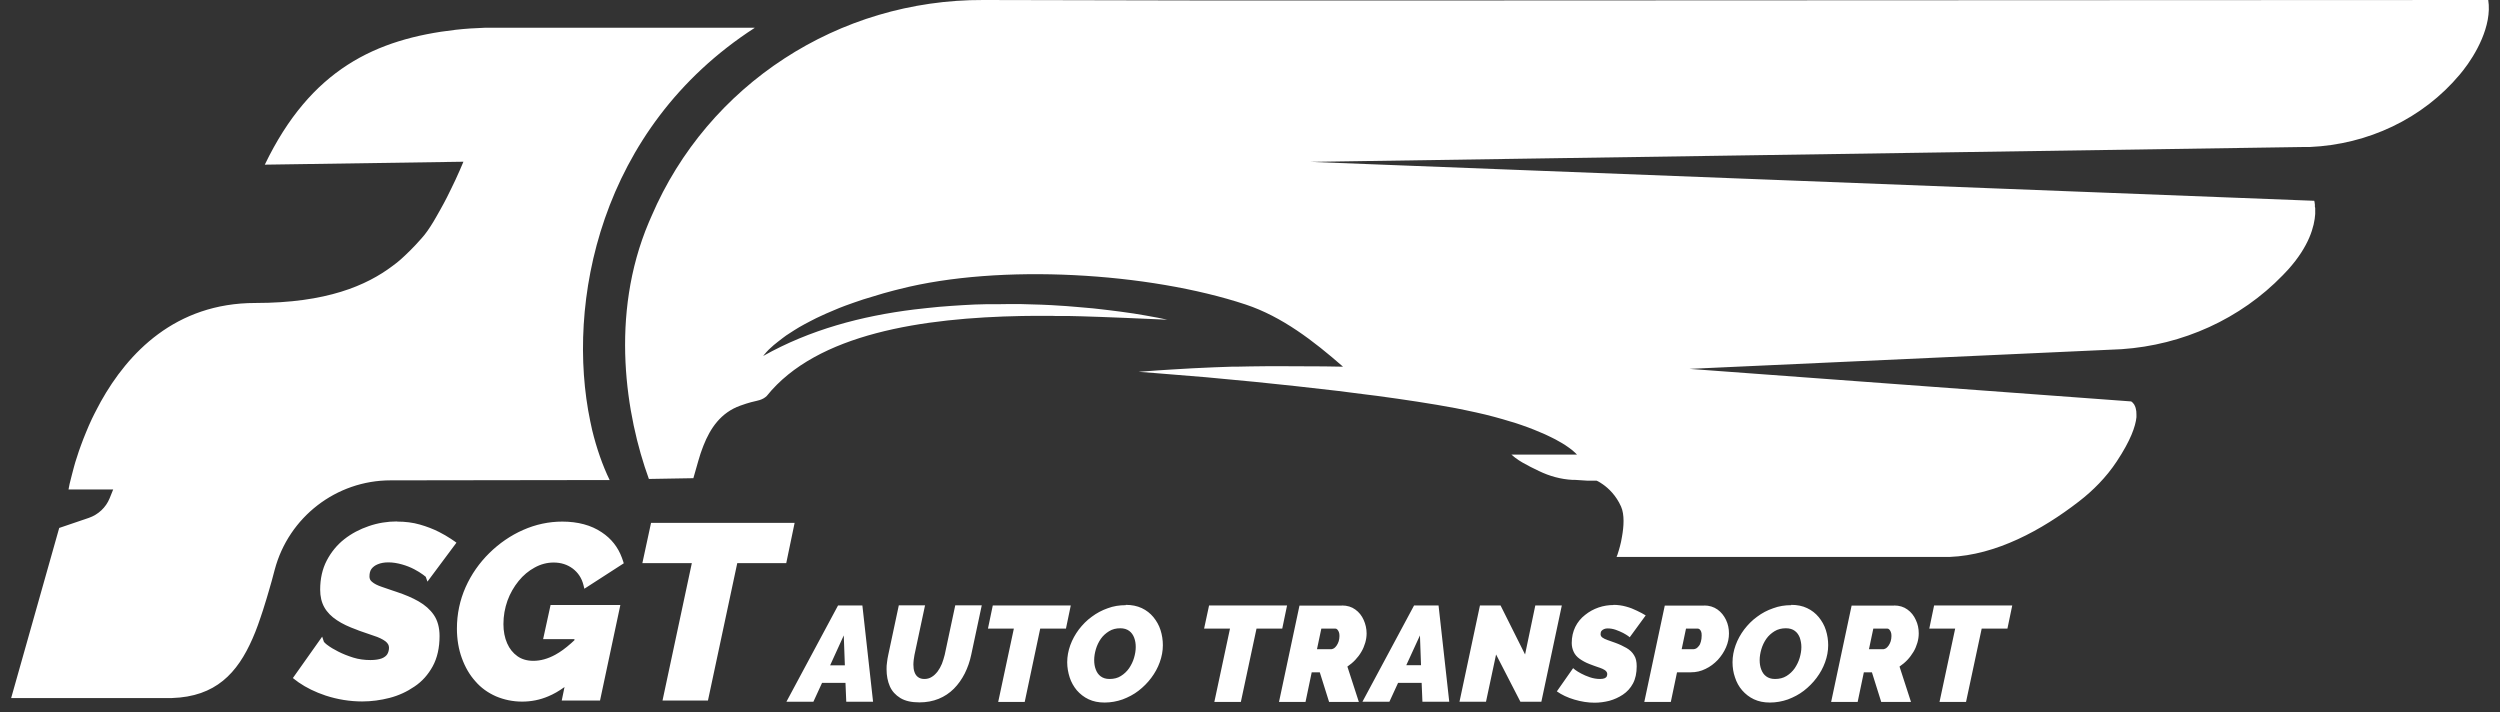 <svg width="193" height="55" viewBox="0 0 193 55" fill="none" xmlns="http://www.w3.org/2000/svg">
  <rect x="0" y="0" width="193" height="55" fill="#333333" stroke="none"/>
  <path fill-rule="evenodd" clip-rule="evenodd" d="M86.912 46.695C87.379 46.695 87.786 46.779 88.145 46.946C88.504 47.114 88.804 47.353 89.043 47.641C89.283 47.94 89.474 48.263 89.594 48.646C89.713 49.017 89.773 49.412 89.773 49.807C89.773 50.25 89.69 50.693 89.534 51.124C89.378 51.555 89.163 51.95 88.876 52.333C88.6 52.704 88.265 53.039 87.894 53.326C87.523 53.614 87.104 53.829 86.661 53.997C86.218 54.152 85.751 54.236 85.273 54.236C84.794 54.236 84.399 54.152 84.04 53.985C83.681 53.817 83.381 53.578 83.13 53.291C82.891 53.003 82.699 52.668 82.579 52.297C82.46 51.926 82.388 51.531 82.388 51.124C82.388 50.681 82.472 50.238 82.627 49.807C82.783 49.376 83.01 48.969 83.286 48.598C83.573 48.227 83.896 47.892 84.279 47.617C84.662 47.329 85.069 47.114 85.512 46.958C85.955 46.791 86.422 46.719 86.901 46.719M138.288 46.695C138.754 46.695 139.161 46.779 139.508 46.946C139.868 47.114 140.167 47.353 140.406 47.641C140.646 47.94 140.837 48.263 140.957 48.646C141.077 49.029 141.136 49.412 141.136 49.807C141.136 50.25 141.053 50.693 140.897 51.124C140.741 51.555 140.526 51.95 140.239 52.333C139.963 52.704 139.628 53.039 139.257 53.326C138.886 53.614 138.467 53.829 138.024 53.997C137.581 54.152 137.114 54.236 136.636 54.236C136.157 54.236 135.762 54.152 135.403 53.985C135.044 53.817 134.744 53.578 134.493 53.291C134.242 53.003 134.062 52.668 133.942 52.297C133.811 51.926 133.751 51.531 133.751 51.124C133.751 50.681 133.835 50.238 133.99 49.807C134.146 49.376 134.373 48.969 134.649 48.598C134.936 48.227 135.259 47.892 135.642 47.617C136.025 47.329 136.432 47.114 136.887 46.958C137.33 46.791 137.797 46.719 138.276 46.719M71.411 46.743L70.597 50.561C70.573 50.693 70.55 50.825 70.538 50.944C70.526 51.064 70.514 51.184 70.514 51.303C70.514 51.519 70.538 51.71 70.597 51.878C70.657 52.046 70.741 52.177 70.873 52.273C71.004 52.369 71.16 52.417 71.364 52.417C71.567 52.417 71.759 52.369 71.926 52.261C72.094 52.165 72.237 52.022 72.381 51.842C72.513 51.663 72.62 51.471 72.716 51.244C72.8 51.016 72.872 50.789 72.932 50.549L73.746 46.731H75.792L74.978 50.549C74.871 51.064 74.703 51.543 74.476 51.998C74.248 52.441 73.973 52.836 73.638 53.171C73.303 53.506 72.908 53.769 72.465 53.949C72.022 54.128 71.531 54.224 70.981 54.224C70.37 54.224 69.879 54.116 69.508 53.889C69.137 53.661 68.862 53.362 68.694 52.979C68.527 52.596 68.443 52.153 68.443 51.675C68.443 51.495 68.443 51.315 68.479 51.124C68.503 50.932 68.527 50.753 68.575 50.549L69.388 46.731H71.435L71.411 46.743ZM124.546 46.695C124.893 46.695 125.228 46.743 125.528 46.827C125.839 46.91 126.114 47.018 126.377 47.15C126.629 47.27 126.856 47.389 127.048 47.509L125.815 49.197L125.695 49.101C125.599 49.029 125.468 48.957 125.3 48.862C125.133 48.778 124.941 48.694 124.738 48.622C124.534 48.55 124.319 48.514 124.115 48.514C124.019 48.514 123.924 48.526 123.84 48.562C123.756 48.598 123.684 48.646 123.636 48.706C123.588 48.766 123.564 48.85 123.564 48.957C123.564 49.065 123.612 49.149 123.708 49.221C123.804 49.292 123.936 49.352 124.103 49.412L124.474 49.544L124.678 49.616C125.013 49.735 125.312 49.879 125.563 50.023C125.815 50.166 126.018 50.358 126.15 50.585C126.294 50.801 126.353 51.088 126.353 51.435C126.353 51.962 126.258 52.405 126.066 52.764C125.875 53.123 125.611 53.41 125.288 53.626C124.965 53.841 124.618 53.997 124.235 54.104C123.852 54.2 123.469 54.248 123.098 54.248C122.583 54.248 122.068 54.164 121.542 54.009C121.015 53.853 120.56 53.638 120.189 53.374L121.446 51.579L121.47 51.603L121.601 51.71C121.709 51.794 121.865 51.89 122.068 51.998C122.272 52.105 122.487 52.201 122.739 52.285C122.99 52.369 123.253 52.417 123.529 52.417C123.696 52.417 123.804 52.393 123.888 52.357C123.96 52.321 124.019 52.273 124.043 52.213C124.067 52.153 124.079 52.093 124.079 52.034C124.079 51.914 124.007 51.806 123.876 51.722C123.78 51.663 123.66 51.603 123.517 51.555L123.373 51.507C123.169 51.435 122.954 51.363 122.715 51.267C122.403 51.148 122.152 51.004 121.949 50.861C121.745 50.717 121.589 50.537 121.494 50.334C121.398 50.13 121.338 49.903 121.338 49.64C121.338 49.173 121.434 48.766 121.613 48.395C121.793 48.036 122.044 47.724 122.368 47.473C122.679 47.222 123.026 47.03 123.409 46.898C123.792 46.767 124.187 46.707 124.582 46.707M43.402 40.267C44.611 40.267 45.64 40.542 46.454 41.093C47.196 41.584 47.711 42.242 48.01 43.056L48.106 43.331L48.154 43.487L45.114 45.45L45.042 45.163C44.91 44.624 44.623 44.205 44.216 43.894C43.797 43.583 43.306 43.427 42.743 43.427C42.229 43.427 41.738 43.559 41.283 43.81C40.816 44.062 40.397 44.409 40.038 44.852C39.679 45.294 39.38 45.809 39.176 46.372C38.973 46.946 38.865 47.545 38.865 48.179C38.865 48.73 38.961 49.233 39.152 49.664C39.332 50.083 39.607 50.418 39.943 50.657C40.278 50.897 40.697 51.016 41.175 51.016C41.726 51.016 42.289 50.861 42.863 50.549C43.258 50.334 43.653 50.047 44.084 49.664L44.347 49.424V49.34H41.929L42.504 46.707H47.891L46.322 54.081H43.366L43.581 53.039C43.15 53.35 42.731 53.59 42.325 53.757C41.678 54.033 41.008 54.164 40.302 54.164C39.595 54.164 38.913 54.021 38.291 53.757C37.668 53.482 37.13 53.099 36.699 52.596C36.256 52.105 35.909 51.507 35.657 50.813C35.406 50.13 35.274 49.352 35.274 48.526C35.274 47.401 35.502 46.324 35.944 45.33C36.387 44.337 37.01 43.451 37.776 42.697C38.542 41.943 39.428 41.333 40.385 40.913C41.355 40.483 42.372 40.267 43.414 40.267M30.666 40.267C31.276 40.267 31.875 40.339 32.413 40.495C32.952 40.65 33.455 40.842 33.898 41.069C34.233 41.237 34.532 41.416 34.807 41.596L35.071 41.775L35.238 41.895L33 44.9L32.868 44.529L32.653 44.361C32.473 44.229 32.246 44.086 31.971 43.942C31.695 43.798 31.372 43.667 31.025 43.571C30.678 43.475 30.331 43.415 29.983 43.415C29.672 43.415 29.397 43.463 29.169 43.559C28.954 43.643 28.787 43.774 28.679 43.918C28.571 44.062 28.523 44.265 28.523 44.505C28.523 44.672 28.583 44.816 28.727 44.923C28.894 45.067 29.134 45.187 29.445 45.294L30.283 45.582C30.39 45.618 30.498 45.654 30.606 45.69C31.252 45.905 31.827 46.144 32.306 46.42C32.808 46.707 33.203 47.054 33.491 47.473C33.778 47.892 33.934 48.443 33.934 49.101C33.934 50.011 33.754 50.801 33.407 51.435C33.06 52.069 32.593 52.608 31.994 53.003C31.42 53.398 30.773 53.697 30.079 53.877C29.385 54.056 28.679 54.152 27.96 54.152C27.003 54.152 26.057 53.997 25.136 53.697C24.346 53.434 23.639 53.087 23.053 52.68L22.766 52.465L22.61 52.345L24.872 49.149L25.004 49.544L25.076 49.628L25.195 49.735C25.195 49.735 25.255 49.783 25.291 49.807C25.495 49.963 25.77 50.13 26.105 50.298C26.452 50.477 26.847 50.633 27.266 50.765C27.685 50.897 28.14 50.956 28.595 50.956C28.966 50.956 29.265 50.908 29.481 50.825C29.684 50.741 29.816 50.633 29.9 50.502C29.983 50.358 30.031 50.19 30.031 49.999C30.031 49.807 29.936 49.652 29.756 49.508C29.529 49.34 29.229 49.197 28.846 49.077L28.535 48.969L27.877 48.742C27.757 48.706 27.649 48.658 27.53 48.61C26.931 48.395 26.416 48.155 26.009 47.88C25.59 47.605 25.255 47.27 25.04 46.886C24.824 46.504 24.717 46.049 24.717 45.522C24.717 44.684 24.884 43.93 25.219 43.284C25.555 42.637 26.009 42.075 26.572 41.632C27.135 41.189 27.769 40.854 28.475 40.614C29.169 40.375 29.9 40.255 30.654 40.255M111.056 46.743L111.882 54.176H109.811L109.751 52.716H107.932L107.261 54.176H105.179L109.165 46.743H111.044H111.056ZM99.361 46.743L98.99 48.526H97.003L95.794 54.188H93.747L94.956 48.526H92.957L93.34 46.743H99.373H99.361ZM82.663 46.743L82.292 48.526H80.305L79.108 54.188H77.061L78.27 48.526H76.271L76.642 46.743H82.675H82.663ZM155.345 46.743L154.974 48.526H152.987L151.778 54.188H149.731L150.94 48.526H148.941L149.312 46.743H155.345ZM146.224 46.743C146.631 46.743 146.978 46.851 147.253 47.054C147.54 47.258 147.756 47.533 147.899 47.856C148.055 48.179 148.127 48.526 148.127 48.898C148.127 49.137 148.091 49.388 148.019 49.628C147.947 49.867 147.852 50.106 147.72 50.322C147.588 50.537 147.433 50.753 147.253 50.944C147.073 51.136 146.87 51.303 146.643 51.459L147.528 54.188H145.23L144.512 51.902H143.889L143.411 54.188H141.364L142.944 46.755H146.212L146.224 46.743ZM66.576 46.743L67.401 54.176H65.331L65.271 52.716H63.463L62.793 54.176H60.71L64.696 46.743H66.576ZM103.599 46.743C104.006 46.743 104.353 46.851 104.628 47.054C104.915 47.258 105.131 47.533 105.274 47.856C105.418 48.179 105.502 48.526 105.502 48.898C105.502 49.137 105.466 49.388 105.394 49.628C105.322 49.867 105.227 50.106 105.095 50.322C104.963 50.549 104.808 50.753 104.628 50.944C104.448 51.136 104.245 51.303 104.018 51.459L104.903 54.188H102.605L101.887 51.902H101.264L100.786 54.188H98.739L100.319 46.755H103.587L103.599 46.743ZM131.56 46.743C131.955 46.743 132.303 46.851 132.59 47.054C132.877 47.258 133.093 47.533 133.248 47.856C133.404 48.179 133.476 48.526 133.476 48.898C133.476 49.269 133.404 49.616 133.248 49.975C133.093 50.334 132.877 50.657 132.614 50.944C132.338 51.232 132.027 51.471 131.668 51.639C131.309 51.818 130.938 51.902 130.531 51.902H129.466L128.987 54.188H126.94L128.52 46.755H131.584L131.56 46.743ZM115.844 46.743L117.735 50.525L118.525 46.743H120.572L118.992 54.176H117.376L115.497 50.525L114.719 54.176H112.672L114.252 46.743H115.844ZM61.345 40.363L60.698 43.475H56.916L54.654 54.081H51.146L53.409 43.475H49.59L50.261 40.363H61.345ZM58.257 2.155C46.239 9.923 43.677 23.485 45.568 32.523L45.712 33.193C46.059 34.617 46.514 35.922 47.065 37.059L30.151 37.083C25.962 37.083 22.287 39.92 21.209 43.978L20.982 44.828L20.755 45.618L20.575 46.228L20.3 47.114L20.108 47.688C20.048 47.88 19.977 48.06 19.917 48.239L19.713 48.778L19.498 49.292C18.325 51.974 16.649 53.781 13.273 53.889H12.95H0.861L4.571 40.758L6.858 39.98C7.588 39.728 8.174 39.178 8.462 38.472L8.737 37.789H5.289L5.373 37.358L5.529 36.736L5.613 36.413L5.708 36.054L5.816 35.671L5.948 35.264L6.091 34.821L6.259 34.354L6.439 33.875L6.642 33.373L6.858 32.858L7.097 32.331C7.229 32.068 7.36 31.792 7.504 31.529L7.791 30.99C9.874 27.268 13.525 23.39 19.713 23.39C25.219 23.39 28.308 22.037 30.307 20.529L30.654 20.265L30.977 19.99L31.276 19.715L31.695 19.308L32.078 18.913L32.545 18.398C32.844 18.075 33.156 17.62 33.467 17.105L33.73 16.651L33.993 16.184L34.257 15.705L34.508 15.226L34.855 14.52L35.166 13.873L35.49 13.155L35.777 12.485L20.443 12.712C23.986 5.351 29.014 3.005 35.19 2.298C35.932 2.215 36.675 2.167 37.417 2.143H38.159H58.245L58.257 2.155ZM137.869 48.502C137.545 48.502 137.246 48.574 136.995 48.73C136.743 48.886 136.528 49.077 136.36 49.316C136.193 49.556 136.061 49.831 135.977 50.118C135.894 50.406 135.846 50.681 135.846 50.956C135.846 51.22 135.882 51.459 135.965 51.675C136.049 51.902 136.169 52.081 136.348 52.213C136.528 52.345 136.743 52.417 137.031 52.417C137.366 52.417 137.665 52.345 137.916 52.189C138.168 52.034 138.383 51.83 138.551 51.591C138.718 51.339 138.85 51.076 138.934 50.789C139.018 50.502 139.066 50.226 139.066 49.951C139.066 49.688 139.018 49.46 138.946 49.233C138.862 49.017 138.742 48.838 138.563 48.706C138.395 48.574 138.156 48.502 137.869 48.502ZM86.494 48.502C86.158 48.502 85.871 48.574 85.62 48.73C85.368 48.886 85.153 49.077 84.985 49.316C84.818 49.556 84.686 49.831 84.602 50.118C84.519 50.406 84.471 50.681 84.471 50.956C84.471 51.22 84.507 51.459 84.59 51.675C84.674 51.902 84.794 52.081 84.973 52.213C85.153 52.345 85.368 52.417 85.656 52.417C85.991 52.417 86.29 52.345 86.529 52.189C86.781 52.034 86.996 51.83 87.164 51.591C87.332 51.339 87.463 51.076 87.547 50.789C87.631 50.502 87.679 50.226 87.679 49.951C87.679 49.688 87.643 49.46 87.559 49.233C87.475 49.017 87.355 48.838 87.176 48.706C86.996 48.574 86.769 48.502 86.482 48.502M109.62 49.053L108.566 51.351H109.703L109.62 49.053ZM65.139 49.053L64.086 51.363H65.223L65.139 49.053ZM131.034 48.526H130.16L129.825 50.118H130.746C130.806 50.118 130.878 50.094 130.95 50.059C131.022 50.023 131.082 49.951 131.153 49.867C131.225 49.783 131.273 49.675 131.309 49.532C131.345 49.4 131.369 49.245 131.369 49.065C131.369 48.921 131.357 48.814 131.321 48.742C131.285 48.67 131.249 48.61 131.201 48.574C131.153 48.538 131.094 48.526 131.046 48.526M145.697 48.526H144.62L144.284 50.118H145.41C145.41 50.118 145.529 50.094 145.601 50.047C145.673 49.999 145.733 49.927 145.805 49.831C145.865 49.735 145.924 49.628 145.96 49.508C145.996 49.388 146.02 49.245 146.02 49.101C146.02 48.981 146.008 48.873 145.972 48.79C145.936 48.706 145.9 48.646 145.853 48.598C145.805 48.55 145.757 48.526 145.697 48.526ZM103.084 48.526H102.007L101.671 50.118H102.797C102.797 50.118 102.916 50.094 102.988 50.047C103.06 49.999 103.12 49.927 103.192 49.831C103.252 49.735 103.311 49.628 103.347 49.508C103.383 49.388 103.407 49.245 103.407 49.101C103.407 48.981 103.395 48.873 103.359 48.79C103.323 48.706 103.287 48.646 103.24 48.598C103.192 48.55 103.144 48.526 103.084 48.526ZM192.092 0C192.404 1.999 191.099 4.238 190.153 5.435L189.902 5.746C187.029 9.181 182.78 11.156 178.315 11.348H177.872L101.157 12.497L178.662 15.501L178.686 15.621L178.71 15.801V15.968C178.71 15.968 178.734 16.028 178.734 16.064V16.279V16.519C178.674 17.476 178.267 19.009 176.639 20.816L176.232 21.247C172.952 24.634 168.5 26.633 163.795 26.957L163.305 26.98L130.423 28.477L164.526 30.99L164.574 31.026L164.645 31.086L164.693 31.146L164.753 31.218L164.801 31.314C164.801 31.314 164.837 31.386 164.849 31.421L164.885 31.553C164.921 31.673 164.933 31.816 164.933 31.996V32.211C164.861 32.918 164.49 33.995 163.412 35.623C162.598 36.856 161.569 37.885 160.48 38.723C157.631 40.925 154.1 42.853 150.509 42.996H150.078H124.797L124.869 42.817L124.977 42.47L125.061 42.17L125.145 41.823L125.216 41.44C125.36 40.65 125.42 39.728 125.145 39.106C124.761 38.244 124.175 37.694 123.744 37.394L123.529 37.251L123.361 37.155L123.253 37.107H122.535L121.601 37.047C121.53 37.047 121.47 37.047 121.398 37.047C120.5 36.999 119.626 36.76 118.812 36.365L118.154 36.042C117.735 35.826 117.328 35.611 116.957 35.324L116.682 35.096H121.745L121.649 35L121.494 34.857L121.326 34.713L121.099 34.545L120.823 34.354L120.608 34.222L120.357 34.079L120.081 33.923L119.77 33.767L119.423 33.6C119.423 33.6 119.303 33.54 119.243 33.516L118.848 33.349L118.417 33.169L117.951 32.989L117.448 32.81L116.909 32.63C116.813 32.606 116.718 32.571 116.622 32.547L116.023 32.367L115.377 32.187L114.683 32.008L113.953 31.84C113.701 31.78 113.438 31.733 113.175 31.673L112.349 31.505C110.493 31.158 108.423 30.847 106.292 30.559L105.43 30.452C104.712 30.356 103.994 30.272 103.275 30.177L102.007 30.033L99.996 29.805L96.907 29.482L93.113 29.123L89.151 28.8L87.894 28.704L89.354 28.596L90.468 28.525L92.12 28.429L93.7 28.357L95.064 28.309C95.184 28.309 95.303 28.309 95.411 28.309C96.153 28.285 96.931 28.285 97.697 28.273H99.421L102.234 28.285L103.682 28.309C101.408 26.322 98.978 24.443 96.165 23.509C88.684 21.032 77.217 20.337 69.46 22.312L69.029 22.42L68.192 22.647C67.653 22.803 67.138 22.959 66.647 23.114L65.941 23.354L65.271 23.593C64.948 23.713 64.648 23.832 64.349 23.964L63.787 24.203C63.691 24.239 63.607 24.287 63.523 24.323L63.008 24.563L62.542 24.802L62.111 25.029L61.704 25.257L61.333 25.484L60.998 25.7L60.686 25.903L60.411 26.107L60.04 26.394L59.729 26.645L59.477 26.873L59.334 27.005L59.166 27.184L59.011 27.364L58.915 27.483C62.53 25.448 66.516 24.395 70.573 23.892C70.897 23.856 71.208 23.82 71.531 23.785L72.477 23.689C72.788 23.665 73.099 23.641 73.41 23.617L74.332 23.557C74.643 23.545 74.943 23.521 75.242 23.509L76.14 23.485H77.025L77.899 23.473H78.749L79.575 23.497L80.389 23.521L81.179 23.557L82.316 23.629L83.046 23.689L83.74 23.749L84.411 23.808L85.045 23.88L85.656 23.952L86.505 24.06L87.523 24.203L88.385 24.347L89.378 24.527L90.121 24.682L86.829 24.539L84.973 24.467L83.513 24.419L82.508 24.395H81.49C81.323 24.383 81.143 24.383 80.975 24.383H79.934L78.881 24.395C71.292 24.539 63.068 25.736 59.19 30.572C59.023 30.727 58.867 30.811 58.651 30.883L58.424 30.943L57.981 31.05C57.754 31.11 57.49 31.194 57.155 31.314C55.647 31.852 54.833 33.061 54.306 34.402L54.199 34.689L54.079 35.024L53.911 35.575L53.528 36.916L50.093 36.975C48.333 32.128 47.041 24.359 50.093 17.153L50.297 16.686C54.642 6.536 64.744 -0.048 75.924 0L93.005 0.036H110.613L192.092 0Z" fill="white"/>
</svg>
